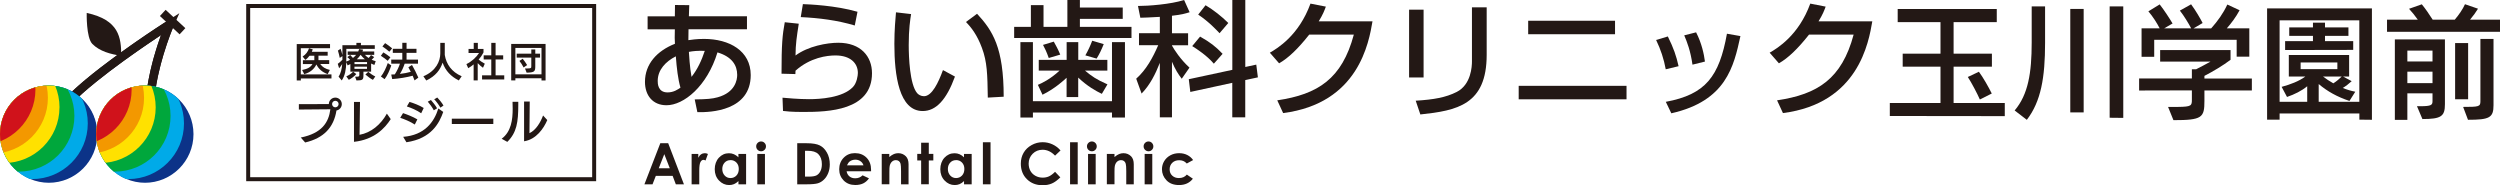 <?xml version="1.0" encoding="UTF-8"?><svg id="_レイヤー_1" xmlns="http://www.w3.org/2000/svg" width="539.71" height="40" xmlns:xlink="http://www.w3.org/1999/xlink" viewBox="0 0 539.71 40"><defs><style>.cls-1{fill:#0c3388;}.cls-2{fill:#00a73c;}.cls-3{fill:none;}.cls-4{clip-path:url(#clippath-1);}.cls-5{fill:#d0121b;}.cls-6{fill:#231815;}.cls-7{fill:#00aae8;}.cls-8{fill:#ffe100;}.cls-9{fill:#f39800;}.cls-10{clip-path:url(#clippath);}</style><clipPath id="clippath"><path class="cls-3" d="M21.01,28.96c0,5.8-4.7,10.5-10.5,10.5S0,34.76,0,28.96s4.7-10.5,10.51-10.5,10.5,4.7,10.5,10.5Z"/></clipPath><clipPath id="clippath-1"><path class="cls-3" d="M41.77,28.96c0,5.8-4.71,10.5-10.5,10.5s-10.51-4.7-10.51-10.5,4.7-10.5,10.51-10.5,10.5,4.7,10.5,10.5Z"/></clipPath></defs><path class="cls-6" d="M41.38,28.79c0,5.54-4.49,10.04-10.04,10.04s-10.03-4.49-10.03-10.04,4.49-10.03,10.03-10.03,10.04,4.5,10.04,10.03"/><path class="cls-6" d="M20.85,28.79c0,5.54-4.49,10.04-10.04,10.04S.78,34.34.78,28.79s4.49-10.03,10.04-10.03,10.04,4.5,10.04,10.03"/><path class="cls-6" d="M31.34,24.86c-.11-6.58,2.05-13.56,3.42-17.29-5.2,3.45-17.35,11.8-20.92,16.75l-1.48-1.06c4.76-6.6,23.04-18.29,23.82-18.79l2.54-1.62-1.22,2.76c-.05.1-4.48,10.27-4.33,19.23l-1.83.03Z"/><path class="cls-6" d="M16.86,21.02l-1.25-1.33c7.02-6.58,20.01-14.89,20.57-15.24l1.32,1.14c-.03.06-2.78,6.38-3.88,13.41l-1.8-.29c.7-4.48,2.02-8.6,2.95-11.16-4.16,2.76-12.79,8.67-17.91,13.47"/><rect class="cls-6" x="36.36" y="1.86" width="1.82" height="5.81" transform="translate(8.4 28.82) rotate(-47.09)"/><path class="cls-6" d="M18.72,2.8s-.14,5.32,1.22,6.69c1.58,1.59,3.94,2.22,6.23,2.55,0-3.93-.45-7.73-7.45-9.25"/><path class="cls-6" d="M15.44,25.75c-1.92-.17-4.56-1.72-5.47-3.9l1.68-.7c.62,1.48,2.58,2.66,3.95,2.79l-.17,1.82Z"/><g class="cls-10"><path class="cls-1" d="M21.1,28.96c0,5.8-4.7,10.5-10.51,10.5S.09,34.76.09,28.96s4.7-10.5,10.5-10.5,10.51,4.7,10.51,10.5Z"/><path class="cls-7" d="M18.95,26.64c0,6.64-5.38,12.02-12.02,12.02s-12.01-5.38-12.01-12.02S.29,14.62,6.93,14.62s12.02,5.38,12.02,12.01Z"/><path class="cls-2" d="M16.06,25.03c0,6.64-5.38,12.02-12.02,12.02s-12.01-5.38-12.01-12.02S-2.6,13.01,4.04,13.01s12.02,5.38,12.02,12.02Z"/><path class="cls-8" d="M12.84,23.18c0,6.64-5.38,12.02-12.02,12.02s-12.02-5.38-12.02-12.02S-5.81,11.17.83,11.17s12.02,5.38,12.02,12.02Z"/><path class="cls-9" d="M10.34,21.12c0,6.64-5.38,12.02-12.02,12.02s-12.02-5.38-12.02-12.02S-8.31,9.11-1.68,9.11s12.02,5.38,12.02,12.02Z"/><path class="cls-5" d="M7.65,19.33c0,6.64-5.38,12.02-12.02,12.02s-12.01-5.38-12.01-12.02S-11.01,7.32-4.37,7.32s12.02,5.38,12.02,12.02Z"/></g><g class="cls-4"><path class="cls-1" d="M41.86,28.96c0,5.8-4.7,10.5-10.5,10.5s-10.5-4.7-10.5-10.5,4.7-10.5,10.5-10.5,10.5,4.7,10.5,10.5Z"/><path class="cls-7" d="M39.72,26.64c0,6.64-5.38,12.02-12.02,12.02s-12.01-5.38-12.01-12.02,5.38-12.02,12.01-12.02,12.02,5.38,12.02,12.02Z"/><path class="cls-2" d="M36.82,25.03c0,6.64-5.38,12.02-12.02,12.02s-12.02-5.38-12.02-12.02,5.38-12.02,12.02-12.02,12.02,5.38,12.02,12.02Z"/><path class="cls-8" d="M33.61,23.18c0,6.64-5.38,12.02-12.02,12.02s-12.02-5.38-12.02-12.02,5.38-12.02,12.02-12.02,12.02,5.38,12.02,12.02Z"/><path class="cls-9" d="M31.1,21.12c0,6.64-5.38,12.02-12.02,12.02s-12.02-5.38-12.02-12.02,5.38-12.02,12.02-12.02,12.02,5.38,12.02,12.02Z"/><path class="cls-5" d="M28.42,19.33c0,6.64-5.38,12.01-12.02,12.01s-12.02-5.38-12.02-12.01,5.38-12.02,12.02-12.02,12.02,5.38,12.02,12.02Z"/></g><path class="cls-6" d="M142.55,30.92h1.7l3.4,8.87h-1.75l-.69-1.82h-3.63l-.71,1.82h-1.75l3.43-8.87ZM143.41,33.28l-1.2,3.05h2.39l-1.19-3.05Z"/><path class="cls-6" d="M149.33,33.23h1.42v.83c.15-.32.35-.57.6-.74.25-.17.53-.25.82-.25.21,0,.43.06.66.17l-.51,1.41c-.19-.1-.35-.14-.47-.14-.25,0-.46.16-.63.47-.17.31-.26.93-.26,1.84v.32s0,2.65,0,2.65h-1.65v-6.56Z"/><path class="cls-6" d="M159.42,33.23h1.65v6.56h-1.65v-.7c-.32.31-.64.52-.96.66-.32.13-.67.2-1.05.2-.84,0-1.57-.33-2.19-.98-.62-.65-.92-1.47-.92-2.44s.3-1.84.89-2.48c.6-.64,1.32-.97,2.17-.97.39,0,.76.07,1.1.22.34.15.66.37.95.66v-.72ZM157.69,34.57c-.51,0-.93.18-1.26.54-.33.36-.5.82-.5,1.38s.17,1.03.51,1.4c.34.37.76.55,1.26.55s.94-.18,1.28-.54c.34-.36.51-.83.51-1.42s-.17-1.03-.51-1.39c-.34-.35-.77-.53-1.28-.53Z"/><path class="cls-6" d="M164.31,30.54c.29,0,.54.1.74.31.21.21.31.46.31.75s-.1.54-.31.75c-.21.21-.45.31-.74.31s-.54-.11-.75-.31c-.21-.21-.31-.46-.31-.76s.1-.53.31-.74c.21-.2.45-.31.74-.31ZM163.49,33.23h1.65v6.56h-1.65v-6.56Z"/><path class="cls-6" d="M172.12,30.92h2c1.29,0,2.24.16,2.87.48.63.32,1.14.84,1.54,1.56.4.72.61,1.56.61,2.52,0,.68-.11,1.31-.34,1.88-.23.57-.54,1.05-.94,1.43-.4.38-.83.64-1.3.78s-1.27.22-2.42.22h-2.03v-8.87ZM173.79,32.54v5.59h.78c.77,0,1.33-.09,1.68-.26.35-.18.63-.47.85-.89.22-.42.33-.93.33-1.54,0-.94-.26-1.67-.79-2.19-.47-.47-1.24-.7-2.29-.7h-.57Z"/><path class="cls-6" d="M188.05,36.98h-5.28c.08.46.28.83.61,1.1.33.28.75.41,1.26.41.61,0,1.14-.21,1.58-.64l1.38.65c-.34.49-.76.85-1.24,1.09-.48.23-1.05.35-1.71.35-1.03,0-1.86-.32-2.51-.97-.64-.65-.97-1.46-.97-2.43s.32-1.83.97-2.49c.64-.66,1.45-.99,2.42-.99,1.03,0,1.87.33,2.52.99.65.66.97,1.53.97,2.61v.31ZM186.41,35.69c-.11-.36-.32-.66-.64-.88-.32-.23-.69-.34-1.11-.34-.46,0-.86.13-1.21.38-.22.16-.42.44-.6.84h3.57Z"/><path class="cls-6" d="M190.33,33.23h1.65v.67c.37-.31.71-.53,1.01-.65.3-.12.61-.18.93-.18.65,0,1.2.23,1.65.68.38.39.57.96.57,1.71v4.33h-1.62v-2.87c0-.78-.04-1.3-.1-1.56-.07-.26-.19-.45-.37-.59-.17-.13-.39-.2-.64-.2-.33,0-.62.11-.85.33-.24.22-.4.53-.49.92-.05.2-.07.65-.07,1.33v2.63h-1.65v-6.56Z"/><path class="cls-6" d="M198.86,30.81h1.65v2.41h.98v1.42h-.98v5.14h-1.65v-5.14h-.84v-1.42h.84v-2.41Z"/><path class="cls-6" d="M208.12,33.23h1.65v6.56h-1.65v-.7c-.32.31-.64.52-.96.66-.32.13-.67.2-1.05.2-.84,0-1.57-.33-2.19-.98-.62-.65-.92-1.47-.92-2.44s.3-1.84.89-2.48c.6-.64,1.32-.97,2.17-.97.39,0,.76.07,1.1.22.34.15.66.37.95.66v-.72ZM206.39,34.57c-.51,0-.93.18-1.26.54-.34.36-.5.82-.5,1.38s.17,1.03.51,1.4c.34.37.76.55,1.26.55s.94-.18,1.28-.54c.34-.36.51-.83.51-1.42s-.17-1.03-.51-1.39c-.34-.35-.77-.53-1.28-.53Z"/><path class="cls-6" d="M212.19,30.71h1.65v9.08h-1.65v-9.08Z"/><path class="cls-6" d="M228.95,32.48l-1.18,1.12c-.8-.84-1.7-1.27-2.7-1.27-.84,0-1.56.29-2.13.86-.58.58-.87,1.29-.87,2.13,0,.59.13,1.11.38,1.57.26.46.62.81,1.09,1.07.47.26.99.39,1.56.39.49,0,.93-.09,1.34-.27.4-.18.85-.51,1.33-.99l1.14,1.2c-.65.64-1.27,1.09-1.85,1.33-.58.25-1.24.37-1.99.37-1.37,0-2.5-.44-3.38-1.31-.88-.87-1.31-1.99-1.31-3.35,0-.88.2-1.67.6-2.35.4-.69.97-1.24,1.71-1.65.74-.42,1.54-.63,2.4-.63.73,0,1.43.15,2.11.46.68.31,1.26.75,1.75,1.32Z"/><path class="cls-6" d="M231.01,30.71h1.65v9.08h-1.65v-9.08Z"/><path class="cls-6" d="M235.71,30.54c.29,0,.54.1.75.31.21.21.31.46.31.75s-.1.54-.31.75c-.2.21-.45.31-.74.31s-.54-.11-.75-.31c-.21-.21-.31-.46-.31-.76s.1-.53.31-.74c.21-.2.45-.31.74-.31ZM234.89,33.23h1.65v6.56h-1.65v-6.56Z"/><path class="cls-6" d="M238.95,33.23h1.65v.67c.37-.31.71-.53,1.01-.65.3-.12.61-.18.93-.18.65,0,1.2.23,1.65.68.38.39.57.96.57,1.71v4.33h-1.62v-2.87c0-.78-.04-1.3-.11-1.56-.07-.26-.19-.45-.37-.59-.17-.13-.39-.2-.64-.2-.33,0-.62.11-.86.33-.24.22-.4.53-.49.92-.05.2-.07.65-.07,1.33v2.63h-1.65v-6.56Z"/><path class="cls-6" d="M247.93,30.54c.29,0,.54.1.75.31.2.21.31.46.31.75s-.1.54-.31.75c-.2.21-.45.31-.73.31s-.54-.11-.75-.31c-.21-.21-.31-.46-.31-.76s.1-.53.31-.74c.2-.2.45-.31.74-.31ZM247.11,33.23h1.65v6.56h-1.65v-6.56Z"/><path class="cls-6" d="M257.58,34.55l-1.37.75c-.25-.27-.51-.45-.76-.55-.25-.1-.55-.16-.88-.16-.61,0-1.11.18-1.49.55-.38.37-.57.83-.57,1.41s.18,1.01.55,1.36c.37.35.85.53,1.44.53.73,0,1.31-.25,1.72-.75l1.3.89c-.7.91-1.7,1.37-2.98,1.37-1.15,0-2.06-.34-2.71-1.02-.65-.68-.98-1.48-.98-2.39,0-.63.16-1.22.48-1.75.32-.53.76-.95,1.33-1.26.57-.31,1.2-.46,1.9-.46.65,0,1.23.13,1.75.39.52.26.94.63,1.27,1.1Z"/><path class="cls-6" d="M145.73,1.08l3.07.03-.08,2.4h12.54v2.81h-12.62c0,.78-.03.92-.03,2.35.59-.08,1.7-.27,3.37-.27,5.5,0,10.09,2.59,10.09,7.8,0,7.71-8.6,8.09-11.52,8.01l-.57-2.75c2.62-.03,3.8-.13,4.96-.46,3.8-1.05,4.21-3.78,4.21-4.83,0-2.13-1.19-3.94-4.26-4.86-2.24,7.34-7.28,11.41-11.01,11.41-2.94,0-4.64-2.1-4.64-5.04,0-3.86,2.59-6.69,6.47-8.23-.03-.67-.05-.89-.05-1.29l.03-1.83h-5.88v-2.81h5.88l.03-2.43ZM145.9,12.16c-2.18,1.11-3.91,2.91-3.91,5.31,0,.51,0,2.48,2.13,2.48,1.32,0,2.24-.65,2.78-1.03-.54-1.86-.81-4.23-1-6.77ZM152.15,10.98c-1.64-.05-2.56.05-3.43.22.03.54.19,3.37.57,5.39,1.29-1.62,2.18-3.56,2.86-5.61Z"/><path class="cls-6" d="M172.44,5.13c-.46,2.97-.67,4.29-.7,6.85,2.72-2.02,6.8-2.75,9.23-2.75,4.88,0,7.28,2.97,7.28,6.58,0,8.09-9.47,8.36-14.84,8.36-2.64,0-3.7-.14-4.37-.22l-.11-2.86c.94.08,3.43.32,5.72.32s7.28-.27,9.5-2.64c.84-.89,1.05-2.48,1.05-3.02,0-2.13-1.64-3.78-4.83-3.78-1.81,0-5.42.43-8.63,3.29-.03.3-.03.43-.03.73l-2.99-.08c0-6.34.19-8.36.7-11.11l3.02.32ZM184.52,5.5c-3.78-1.13-7.71-1.62-11.65-1.81l.46-2.8c1.32.05,7.01.27,11.79,1.65l-.59,2.97Z"/><path class="cls-6" d="M196.69,3.05c-.19,1.19-.51,3.21-.51,6.64,0,2.64.22,8.52,1.81,10.41.27.32.81.67,1.48.67,1.73,0,3.13-2.97,4.1-5.64l2.59,1.4c-1.83,5.02-4.1,7.44-6.96,7.44-5.1,0-6.12-7.69-6.12-14.49,0-3.02.24-5.56.35-6.82l3.26.38ZM213.25,21.07c-.08-5.07-.13-7.69-1.27-10.74-1.03-2.8-2.35-4.48-3.45-5.58l2.4-1.78c3.37,3.64,5.75,7.31,5.75,17.91l-3.43.19Z"/><path class="cls-6" d="M222.56,1.11h2.72v4.69h5.15V0h2.7v1.62h9.25v2.45h-9.25v1.73h11.14v2.4h-25.33v-2.4h3.61V1.11ZM220.29,25.38V9.09h2.7v12.76h17.07v-12.76h2.8v16.29h-2.8v-1.08h-17.07v1.08h-2.7ZM230.27,16.78c-.43.4-2.45,2.32-5.21,3.67l-1-2.13c.81-.35,2.62-1.16,4.69-3.08h-4.5v-2.32h6.02v-3.83h2.51v3.83h6.28v2.32h-4.83c1.38,1.16,2.48,1.94,4.85,2.97l-1.21,2.05c-1.29-.62-3.13-1.64-5.1-3.51v4.21h-2.51v-4.18ZM227.49,8.98c.51.92.89,1.59,1.4,2.81l-2.48.73c-.49-1.38-.84-2.08-1.24-2.83l2.32-.7ZM238.28,9.52c-.49,1.21-.89,2.08-1.54,3.13l-2.43-.7c.59-1.03,1.05-2.02,1.48-3.16l2.48.73Z"/><path class="cls-6" d="M250.39,3.64c-2.64.16-3.29.16-4.21.19l-.51-2.54c2.19,0,7.04-.35,9.96-1.29l1.19,2.64c-1.05.32-1.65.51-3.81.76v3.78h3.48v2.59h-3.48v.08c.51.92,1.83,2.97,3.78,4.75l-1.67,2.4c-.81-1.05-1.4-2-2.11-3.67v12h-2.62v-11.76c-.95,2.43-2.13,4.77-3.94,6.63l-1.16-3.21c2.18-1.94,3.59-4.56,4.75-7.23h-4.15v-2.59h4.5v-3.53ZM266.04,15.08V0h2.8v14.46l2.37-.51.35,2.75-2.73.59v8.04h-2.8v-7.45l-9.06,1.97-.33-2.75,9.39-2.02ZM259.08,7.9c2.19,1.24,3.35,2.13,4.86,3.72l-1.89,2.13c-1.46-1.73-3.67-3.18-4.67-3.8l1.7-2.05ZM260.26,1.13c1.73,1.03,3.43,2.37,4.91,3.83l-1.89,2.21c-.59-.62-2.24-2.43-4.61-4.02l1.59-2.02Z"/><path class="cls-6" d="M296.3,4.61c-.78,4.53-2.99,17.72-19.29,19.8l-1.27-2.75c8.79-1.3,13.97-4.64,16.53-14.19h-9.63c-2.43,3.07-4.48,5.04-6.5,6.2l-2-2.29c1.62-.94,6.26-3.7,8.77-10.6l3.32.65c-.32.86-.59,1.62-1.54,3.18h11.6Z"/><path class="cls-6" d="M307.33,16.72h-3.13V2.08h3.13v14.65ZM320.95,11.84c0,10.79-6.42,12.03-14.32,12.87l-1-2.97c3.91-.24,6.5-.7,8.85-1.89,3.13-1.59,3.29-5.56,3.29-6.58V1.59h3.18v10.25Z"/><path class="cls-6" d="M351.14,18.53v2.91h-23.28v-2.91h23.28ZM348.66,4.48v2.91h-18.75v-2.91h18.75Z"/><path class="cls-6" d="M359.61,14.97c-.41-2.24-1.08-4.26-2.08-6.34l2.53-.76c1.27,2.59,1.81,4.15,2.32,6.42l-2.78.67ZM359.63,21.98c8.58-1.59,11.52-5.45,13.19-14.7l2.91.51c-1.43,6.55-3.07,14-14.92,16.67l-1.19-2.48ZM365.38,13.97c-.43-3.02-1.16-4.88-1.78-6.34l2.56-.65c1.21,2.35,1.7,4.69,1.91,6.31l-2.7.67Z"/><path class="cls-6" d="M404.2,4.61c-.78,4.53-2.99,17.72-19.29,19.8l-1.27-2.75c8.79-1.3,13.97-4.64,16.53-14.19h-9.63c-2.43,3.07-4.48,5.04-6.5,6.2l-2-2.29c1.62-.94,6.26-3.7,8.77-10.6l3.32.65c-.32.86-.59,1.62-1.54,3.18h11.6Z"/><path class="cls-6" d="M407.98,25.05v-2.81h10.94v-7.85h-8.16v-2.81h8.16v-6.8h-9.24V1.95h21.39v2.83h-9.32v6.8h8.27v2.81h-8.27v7.85h11.05v2.83l-24.83-.03ZM427.42,21.48c-.55-1.26-1.79-3.62-2.6-4.86l2.39-1.13c.89,1.18,2.15,3.41,2.78,4.7l-2.57,1.29Z"/><path class="cls-6" d="M434.94,23.84c2.91-3.44,3.67-8.09,3.67-14.65V1.38h2.89v7.87c0,7.45-.87,12.63-3.94,16.62l-2.63-2.02ZM446.94,24.26V1.93h2.89v22.34h-2.89ZM455.44,25.42V1.38h2.94v24.07l-2.94-.03Z"/><path class="cls-6" d="M475.9,19.51v2.28c0,3.6-.47,4.15-6.69,4.15l-1.16-2.86h2.15c2.94-.03,2.99-.29,2.99-1.6v-1.97l-11.39.03v-2.6h11.39v-1.99h.92c1.05-.53,2.23-1.16,3.1-1.65h-10.87v-2.49h15.2v2.1c-1.63,1.23-3.7,2.47-5.64,3.47v.58h10.24v2.57h-10.24ZM482.86,12.24v-3.65h-17.8v3.67h-2.73v-6.14h3.91c-.6-1.18-1.55-2.65-2.44-3.67l2.44-1.5c.97,1.23,2.18,3.1,2.78,4.12l-1.81,1.05h5.83c-.58-1.1-1.55-2.7-2.44-3.83l2.42-1.36c1,1.34,2.02,3.12,2.49,4.04l-1.97,1.16h3.81c1.39-1.55,2.62-3.25,3.49-5.15l2.65,1.23c-.76,1.44-1.81,2.83-2.76,3.91h4.86v6.12h-2.73Z"/><path class="cls-6" d="M509.35,25.84v-1.34h-17.22v1.34h-2.7V1.82h22.63v24.04l-2.7-.03ZM509.35,4.39h-17.22v17.59h5.96v-3.36c-1.21,1-2.76,1.76-4.36,2.31l-1.16-2.18c1.84-.5,3.75-1.21,5.12-2.23h-3.57v-4.65h13.02v4.65h-1.31l1.86,1c-.5.47-1.18,1.02-1.92,1.47.89.37,1.79.63,2.7.81l-1.26,1.99c-2.62-.87-4.78-2.07-6.64-3.65v3.83h8.77V4.39ZM493.32,10.8v-1.92h6.01v-1.13h-5.12v-1.84h5.12v-1.02h2.6v1.02h5.06v1.84h-5.06v1.13h6.09v1.89l-14.7.03ZM504.6,13.48h-7.93v1.44h7.93v-1.44ZM501.5,16.52c.68.52,1.42,1.02,2.23,1.47.71-.45,1.31-.97,1.81-1.47h-4.04Z"/><path class="cls-6" d="M515.32,6.86v-2.62h6.64c-.55-.79-1.34-1.76-1.89-2.34l2.76-.97c.73.89,1.6,2.13,2.34,3.31h4.78c.87-1.02,1.73-2.26,2.2-3.33l2.81.97c-.37.63-1.05,1.58-1.71,2.36h6.46v2.62h-24.38ZM521.78,22.93h.74c2.36,0,2.62-.26,2.62-1.1v-1.68h-5.43v5.72h-2.7V8.51h10.81v13.99c0,2.6-.79,3.2-4.86,3.2l-1.18-2.78ZM525.14,10.93h-5.43v2.34h5.43v-2.34ZM525.14,15.47h-5.43v2.47h5.43v-2.47ZM530.02,21.43v-12.13h2.81v12.13h-2.81ZM531.75,23.08c3.33,0,3.73-.05,3.73-1.18v-13.49h2.83v14.3c0,2.7-.87,3.15-5.51,3.15l-1.05-2.78Z"/><path class="cls-6" d="M64.95,16.93v.44h-.89v-7.86h7.19v.89h-6.31v5.66h6.62v.88h-6.62ZM70.73,16c-1.25-.46-1.94-1.14-2.43-2.08-.47.96-1.28,1.71-2.62,2.09l-.46-.9c1.19-.22,1.86-.62,2.24-1.28h-2.07v-.83h2.47v-.97h-1.04c-.27.36-.58.69-.9.9l-.59-.72c.7-.45,1.16-1.09,1.38-1.78l.81.23c-.05.17-.12.35-.2.53h3.42v.83h-1.99v.78s0,.1,0,.19h2.32v.83h-1.94c.49.67,1.08,1.04,2.08,1.28l-.46.89Z"/><path class="cls-6" d="M78.46,15.47v.73c0,1.04-.15,1.15-1.5,1.17l-.3-.81h.15c.7,0,.76-.06.76-.35v-.74h-1.93v-1.64c-.19.11-.38.21-.59.29l-.29-.69c-.06,1.62-.27,2.9-.98,3.94l-.69-.83c.51-.73.71-1.75.79-2.72-.21.34-.47.7-.67.92l-.29-.96c.28-.2.7-.56,1-.88,0-.16,0-.32,0-.46v-.33l-.57.39c-.08-.46-.26-1.13-.4-1.58l.58-.39c.14.37.29.95.39,1.36v-2.13h3.02v-.5h.98v.5h2.99v.79h-6.14v1.62c0,.39,0,.76-.02,1.12.3-.1.58-.23.83-.38-.19-.21-.41-.45-.59-.58l.62-.46c.19.18.41.43.59.64.26-.21.49-.43.69-.67h-1.83v-.73h2.28c.08-.16.14-.33.19-.51l.87.12c-.04.13-.09.26-.15.39h2.54v.73h-2.01c.22.24.49.47.79.68.21-.19.4-.41.52-.64l.69.44c-.14.18-.34.4-.54.58.27.12.56.23.87.31l-.29.82c-.24-.09-.47-.2-.7-.31v1.76h-1.66ZM74.75,16.49c.59-.25,1.15-.64,1.49-1.01l.68.51c-.4.48-1.09.98-1.62,1.24l-.54-.74ZM79.24,13.4h-2.71v.45h2.71v-.45ZM79.23,14.39h-2.71v.48h2.71v-.48ZM78.77,12.8c-.34-.29-.65-.62-.91-.96h-.02c-.22.34-.49.66-.81.96h1.74ZM80.51,17.24c-.47-.23-1.19-.75-1.63-1.16l.62-.57c.38.34,1.06.79,1.52,1l-.51.73Z"/><path class="cls-6" d="M83.7,13.13c-.31-.27-.99-.8-1.48-1.08l.54-.74c.45.26,1.19.77,1.52,1.06l-.59.77ZM82.23,16.51c.58-.69,1.1-1.8,1.49-2.9l.75.52c-.31.96-.86,2.23-1.44,2.96l-.79-.57ZM84.05,11.16c-.33-.29-1-.82-1.49-1.13l.58-.72c.46.28,1.17.82,1.52,1.13l-.61.73ZM89.5,17.37c-.1-.3-.25-.66-.41-1.02-1.25.34-2.96.62-4.42.72l-.21-.98c.24,0,.5,0,.77-.03.48-.74.88-1.61,1.11-2.31h-1.88v-.89h2.39v-1.44h-2.05v-.89h2.05v-1.29h.92v1.29h2.14v.89h-2.14v1.44h2.47v.89h-2.88c-.24.73-.6,1.55-1.03,2.21.85-.1,1.7-.26,2.35-.45-.18-.37-.37-.71-.52-.98l.78-.51c.5.87.97,1.81,1.37,2.74l-.82.6Z"/><path class="cls-6" d="M99.05,17.37c-1.69-.86-2.85-2.03-3.5-3.84-.51,1.53-1.47,2.86-3.52,3.85l-.63-.91c2.76-1.16,3.65-3.3,3.65-4.92v-2.29h.97v2.6c.32,1.98,1.46,3.66,3.65,4.6l-.63.92Z"/><path class="cls-6" d="M102.25,17.37v-3.47c-.37.32-.74.57-1.17.82l-.39-.88c1.19-.58,2.17-1.52,2.73-2.4h-2.27v-.88h1.12v-1.31h.89v1.31h1.22v.76c-.28.56-.63,1.08-1.05,1.55.4.34.93.67,1.33.88l-.39.88c-.38-.25-.8-.64-1.14-1v3.73h-.89ZM104.07,17.15v-.89h1.99v-3.42h-1.64v-.89h1.64v-2.69h.93v2.69h1.64v.89h-1.64v3.42h1.87v.89h-4.79Z"/><path class="cls-6" d="M116.9,17.36v-.46h-5.64v.46h-.9v-7.87h7.42v7.88h-.89ZM116.9,10.35h-5.64v5.7h5.64v-5.7ZM113.34,14.78h.46c.89,0,.9-.09.9-.52v-1.82h-3.15v-.86h3.15v-.9h.86v.9h1.03v.86h-1.03v1.83c0,1.14-.13,1.38-1.87,1.42l-.35-.91ZM113.04,14.56c-.26-.51-.56-.96-.9-1.41l.7-.47c.35.43.66.88.96,1.37l-.76.51Z"/><path class="cls-6" d="M64.94,29.69c4.53-.92,6.02-3.23,6.38-6.1-2.05.02-6.8.06-6.8.06v-1.17s4.57-.01,6.47-.01c0-.77.63-1.4,1.4-1.4s1.4.63,1.4,1.4c0,.69-.49,1.27-1.15,1.38-.58,3.65-2.73,5.97-6.76,6.91l-.94-1.06ZM72.39,21.76c-.39,0-.7.31-.7.7s.31.71.7.71.71-.32.71-.71-.32-.7-.71-.7Z"/><path class="cls-6" d="M84.35,25.72c-1.27,1.98-3.56,4.42-7.93,4.9v-8.62h1.3c-.01.57-.09,5.37-.1,7.1,2.5-.44,4.6-2.22,5.9-4.57l.83,1.18Z"/><path class="cls-6" d="M89.54,26.88c-.96-.63-2.21-1.14-3.14-1.45l.61-1.01c.82.27,2.15.79,3.09,1.35l-.55,1.11ZM87.04,29.54c4.63-.36,6.68-3.19,7.59-6.12l1.06.74c-.84,2.37-2.5,5.74-7.95,6.55l-.7-1.17ZM90.92,24.45c-.9-.63-2.17-1.18-3.09-1.47l.58-.98c.84.24,2.17.75,3.06,1.31l-.54,1.14ZM93.65,23.81c-.3-.59-.92-1.44-1.3-1.86l.68-.36c.35.38,1.03,1.23,1.33,1.79l-.71.43ZM95.08,23.24c-.31-.56-.91-1.36-1.34-1.81l.66-.38c.39.39,1.03,1.17,1.34,1.74l-.66.45Z"/><path class="cls-6" d="M97.54,26.77v-1.15h8.96v1.15h-8.96Z"/><path class="cls-6" d="M108.31,29.95c2.06-1.54,2.37-4.11,2.37-6.47,0-.51-.01-1.02-.03-1.5h1.24v.64c0,3.74-.33,6.01-2.37,8.01l-1.21-.67ZM113.13,21.92h1.23c-.01.31-.03,5.22-.06,6.83,1.37-.63,2.38-2.3,2.94-3.82l.91.99c-.75,1.77-2.37,4.18-5.01,4.58v-8.57Z"/><path class="cls-6" d="M127.84,1.73v36.53H54.01V1.73h73.83M128.7.87H53.15v38.25h75.55V.87h0Z"/></svg>